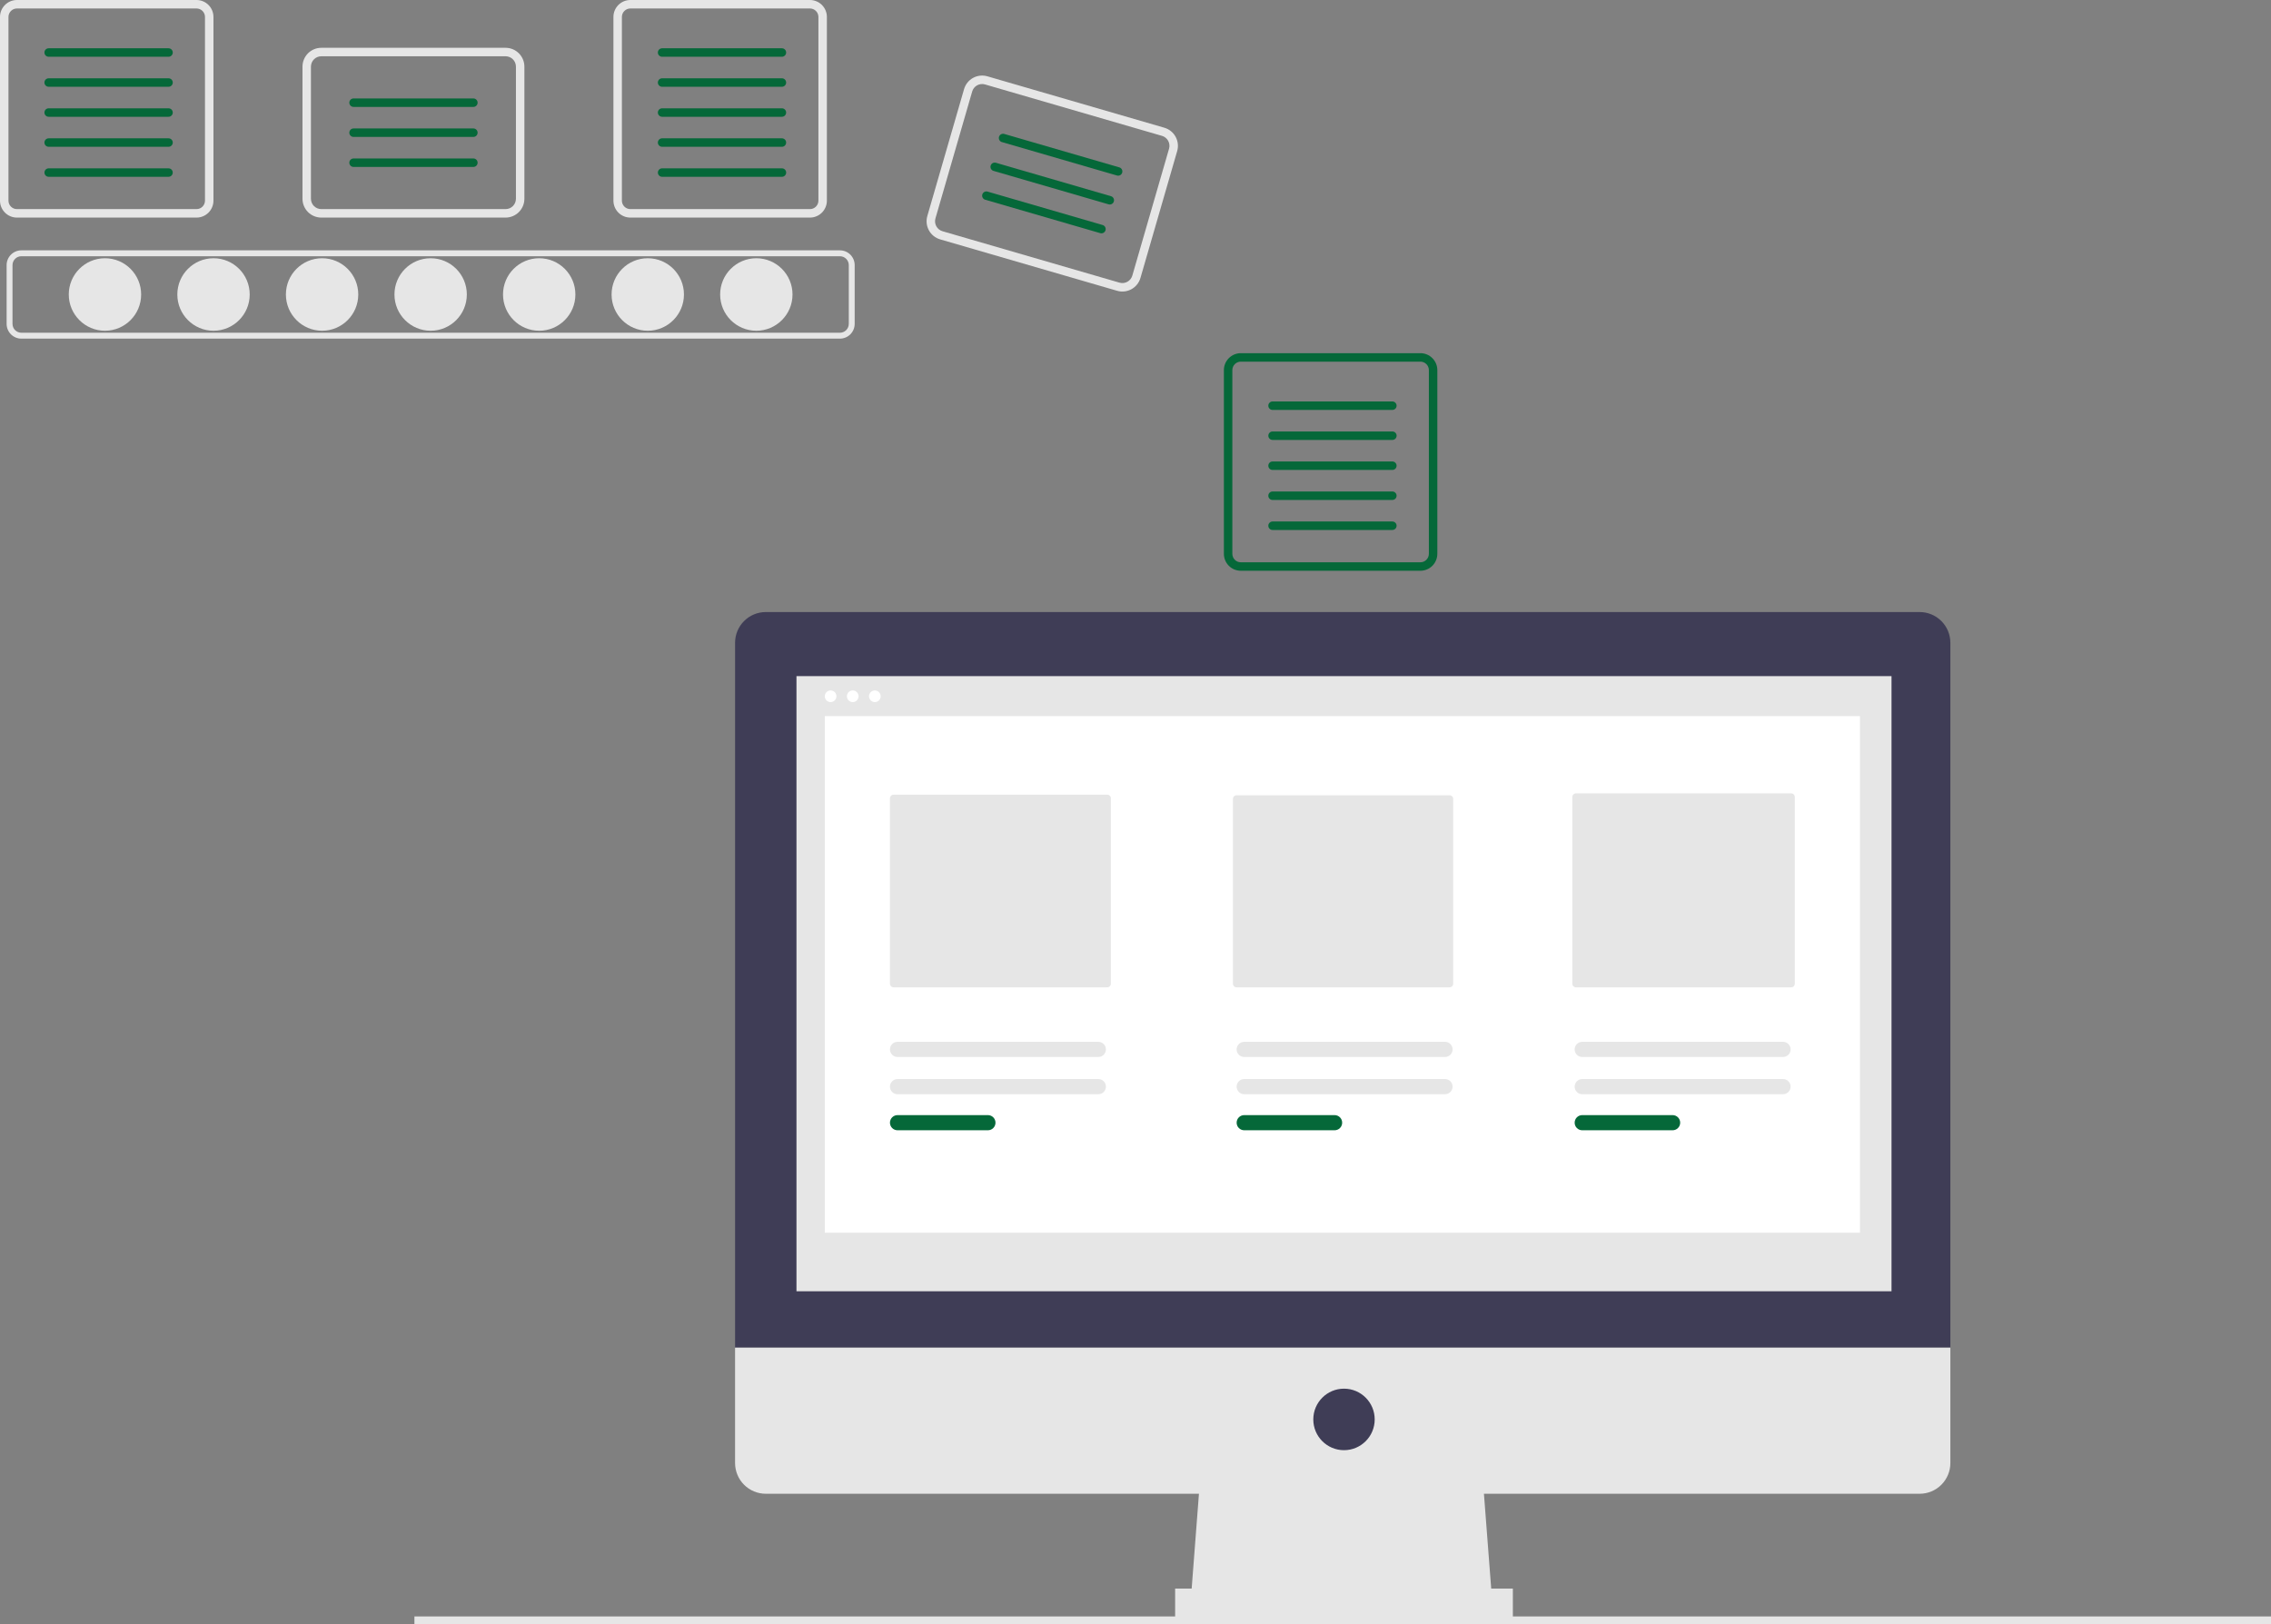 <svg width="650" height="465" viewBox="0 0 650 465" fill="none" xmlns="http://www.w3.org/2000/svg">
<rect x="0" y="0" width="650" height="465" fill="#808080" stroke="none"/>
<g clip-path="url(#clip0_759_229)">
<path d="M30.042 94.677C35.762 94.677 40.399 90.03 40.399 84.299C40.399 78.568 35.762 73.922 30.042 73.922C24.322 73.922 19.684 78.568 19.684 84.299C19.684 90.03 24.322 94.677 30.042 94.677Z" fill="#E6E6E6"/>
<path d="M61.114 94.677C66.834 94.677 71.471 90.03 71.471 84.299C71.471 78.568 66.834 73.922 61.114 73.922C55.394 73.922 50.757 78.568 50.757 84.299C50.757 90.03 55.394 94.677 61.114 94.677Z" fill="#E6E6E6"/>
<path d="M92.186 94.677C97.906 94.677 102.543 90.03 102.543 84.299C102.543 78.568 97.906 73.922 92.186 73.922C86.466 73.922 81.829 78.568 81.829 84.299C81.829 90.03 86.466 94.677 92.186 94.677Z" fill="#E6E6E6"/>
<path d="M123.258 94.677C128.978 94.677 133.615 90.03 133.615 84.299C133.615 78.568 128.978 73.922 123.258 73.922C117.538 73.922 112.901 78.568 112.901 84.299C112.901 90.03 117.538 94.677 123.258 94.677Z" fill="#E6E6E6"/>
<path d="M154.33 94.677C160.05 94.677 164.687 90.03 164.687 84.299C164.687 78.568 160.05 73.922 154.33 73.922C148.61 73.922 143.973 78.568 143.973 84.299C143.973 90.03 148.61 94.677 154.33 94.677Z" fill="#E6E6E6"/>
<path d="M185.402 94.677C191.122 94.677 195.759 90.03 195.759 84.299C195.759 78.568 191.122 73.922 185.402 73.922C179.682 73.922 175.045 78.568 175.045 84.299C175.045 90.03 179.682 94.677 185.402 94.677Z" fill="#E6E6E6"/>
<path d="M216.474 94.677C222.194 94.677 226.831 90.03 226.831 84.299C226.831 78.568 222.194 73.922 216.474 73.922C210.754 73.922 206.117 78.568 206.117 84.299C206.117 90.03 210.754 94.677 216.474 94.677Z" fill="#E6E6E6"/>
<path d="M240.408 96.936H6.108C4.99 96.935 3.919 96.49 3.129 95.698C2.339 94.906 1.894 93.833 1.893 92.713V75.885C1.894 74.766 2.339 73.692 3.129 72.9C3.919 72.109 4.99 71.663 6.108 71.662H240.408C241.525 71.663 242.597 72.109 243.387 72.9C244.177 73.692 244.622 74.766 244.623 75.885V92.713C244.622 93.833 244.177 94.906 243.387 95.698C242.597 96.49 241.525 96.935 240.408 96.936ZM6.108 73.351C5.437 73.352 4.795 73.619 4.321 74.094C3.846 74.569 3.58 75.213 3.579 75.885V92.713C3.58 93.385 3.846 94.029 4.321 94.504C4.795 94.979 5.437 95.246 6.108 95.247H240.408C241.078 95.246 241.721 94.979 242.195 94.504C242.669 94.029 242.936 93.385 242.937 92.713V75.885C242.936 75.213 242.669 74.569 242.195 74.094C241.721 73.619 241.078 73.352 240.408 73.351L6.108 73.351Z" fill="#E6E6E6"/>
<path d="M56.25 2.426C56.892 2.427 57.507 2.683 57.961 3.138C58.415 3.593 58.671 4.209 58.671 4.853V57.432C58.671 58.075 58.415 58.692 57.961 59.147C57.507 59.602 56.892 59.858 56.25 59.858H4.843C4.201 59.858 3.586 59.602 3.132 59.147C2.678 58.692 2.422 58.075 2.422 57.432V4.853C2.422 4.209 2.678 3.593 3.132 3.138C3.586 2.683 4.201 2.427 4.843 2.426H56.25V2.426ZM56.25 3.48508e-05H4.843C3.559 3.48508e-05 2.327 0.511 1.419 1.421C0.51 2.331 0 3.566 0 4.853V57.432C0 58.719 0.51 59.953 1.419 60.863C2.327 61.773 3.559 62.285 4.843 62.285H56.25C57.534 62.285 58.766 61.773 59.675 60.863C60.583 59.953 61.093 58.719 61.093 57.432V4.853C61.093 3.566 60.583 2.331 59.675 1.421C58.766 0.511 57.534 2.01916e-06 56.25 0V3.48508e-05Z" fill="#E6E6E6"/>
<path d="M48.231 16.247H13.934C13.774 16.248 13.616 16.218 13.468 16.157C13.32 16.096 13.186 16.007 13.073 15.895C12.959 15.782 12.87 15.648 12.808 15.5C12.747 15.352 12.715 15.194 12.715 15.034C12.715 14.874 12.747 14.716 12.808 14.568C12.87 14.42 12.959 14.286 13.073 14.174C13.186 14.061 13.32 13.972 13.468 13.911C13.616 13.851 13.774 13.82 13.934 13.821H48.231C48.391 13.82 48.549 13.851 48.697 13.911C48.845 13.972 48.979 14.061 49.092 14.174C49.206 14.286 49.295 14.42 49.357 14.568C49.418 14.716 49.45 14.874 49.45 15.034C49.45 15.194 49.418 15.352 49.357 15.5C49.295 15.648 49.206 15.782 49.092 15.895C48.979 16.007 48.845 16.096 48.697 16.157C48.549 16.218 48.391 16.248 48.231 16.247Z" fill="#056839"/>
<path d="M48.231 24.838H13.934C13.774 24.84 13.616 24.809 13.468 24.748C13.32 24.688 13.186 24.599 13.073 24.486C12.959 24.373 12.87 24.239 12.808 24.091C12.747 23.944 12.715 23.785 12.715 23.625C12.715 23.465 12.747 23.307 12.808 23.159C12.87 23.012 12.959 22.878 13.073 22.765C13.186 22.652 13.32 22.563 13.468 22.502C13.616 22.442 13.774 22.411 13.934 22.412H48.231C48.391 22.411 48.549 22.442 48.697 22.502C48.845 22.563 48.979 22.652 49.092 22.765C49.206 22.878 49.295 23.012 49.357 23.159C49.418 23.307 49.45 23.465 49.45 23.625C49.45 23.785 49.418 23.944 49.357 24.091C49.295 24.239 49.206 24.373 49.092 24.486C48.979 24.599 48.845 24.688 48.697 24.748C48.549 24.809 48.391 24.84 48.231 24.838Z" fill="#056839"/>
<path d="M48.231 33.429H13.934C13.774 33.43 13.616 33.399 13.468 33.339C13.32 33.278 13.186 33.189 13.073 33.076C12.959 32.964 12.87 32.83 12.808 32.682C12.747 32.534 12.715 32.376 12.715 32.216C12.715 32.056 12.747 31.898 12.808 31.75C12.87 31.602 12.959 31.468 13.073 31.355C13.186 31.243 13.32 31.153 13.468 31.093C13.616 31.032 13.774 31.002 13.934 31.003H48.231C48.391 31.002 48.549 31.032 48.697 31.093C48.845 31.153 48.979 31.243 49.092 31.355C49.206 31.468 49.295 31.602 49.357 31.75C49.418 31.898 49.45 32.056 49.45 32.216C49.45 32.376 49.418 32.534 49.357 32.682C49.295 32.83 49.206 32.964 49.092 33.076C48.979 33.189 48.845 33.278 48.697 33.339C48.549 33.399 48.391 33.43 48.231 33.429Z" fill="#056839"/>
<path d="M48.231 42.02H13.934C13.774 42.021 13.616 41.991 13.468 41.93C13.32 41.87 13.186 41.78 13.073 41.668C12.959 41.555 12.87 41.421 12.808 41.273C12.747 41.126 12.715 40.967 12.715 40.807C12.715 40.647 12.747 40.489 12.808 40.341C12.87 40.194 12.959 40.059 13.073 39.947C13.186 39.834 13.32 39.745 13.468 39.684C13.616 39.624 13.774 39.593 13.934 39.594H48.231C48.391 39.593 48.549 39.624 48.697 39.684C48.845 39.745 48.979 39.834 49.092 39.947C49.206 40.059 49.295 40.194 49.357 40.341C49.418 40.489 49.45 40.647 49.45 40.807C49.45 40.967 49.418 41.126 49.357 41.273C49.295 41.421 49.206 41.555 49.092 41.668C48.979 41.78 48.845 41.87 48.697 41.93C48.549 41.991 48.391 42.021 48.231 42.02Z" fill="#056839"/>
<path d="M48.231 50.612H13.934C13.612 50.612 13.304 50.484 13.077 50.256C12.85 50.029 12.723 49.72 12.723 49.398C12.723 49.077 12.85 48.768 13.077 48.541C13.304 48.313 13.612 48.185 13.934 48.185H48.231C48.553 48.185 48.861 48.313 49.088 48.541C49.315 48.768 49.442 49.077 49.442 49.398C49.442 49.72 49.315 50.029 49.088 50.256C48.861 50.484 48.553 50.612 48.231 50.612Z" fill="#056839"/>
<path d="M231.824 2.426C232.466 2.427 233.082 2.683 233.536 3.138C233.99 3.593 234.245 4.209 234.246 4.853V57.432C234.245 58.075 233.99 58.692 233.536 59.147C233.082 59.602 232.466 59.858 231.824 59.858H180.418C179.776 59.858 179.16 59.602 178.707 59.147C178.253 58.692 177.997 58.075 177.996 57.432V4.853C177.997 4.209 178.253 3.593 178.707 3.138C179.16 2.683 179.776 2.427 180.418 2.426H231.824V2.426ZM231.824 3.48508e-05H180.418C179.134 3.48508e-05 177.902 0.511 176.993 1.421C176.085 2.331 175.575 3.566 175.575 4.853V57.432C175.575 58.719 176.085 59.953 176.993 60.863C177.902 61.773 179.134 62.285 180.418 62.285H231.824C233.109 62.285 234.341 61.773 235.249 60.863C236.157 59.953 236.668 58.719 236.668 57.432V4.853C236.668 3.566 236.157 2.331 235.249 1.421C234.341 0.511 233.109 0 231.824 0V3.48508e-05Z" fill="#E6E6E6"/>
<path d="M223.806 16.247H189.508C189.349 16.248 189.19 16.218 189.043 16.157C188.895 16.096 188.76 16.007 188.647 15.895C188.534 15.782 188.444 15.648 188.383 15.5C188.321 15.352 188.29 15.194 188.29 15.034C188.29 14.874 188.321 14.716 188.383 14.568C188.444 14.42 188.534 14.286 188.647 14.174C188.76 14.061 188.895 13.972 189.043 13.911C189.19 13.851 189.349 13.82 189.508 13.821H223.806C224.126 13.823 224.432 13.951 224.657 14.179C224.883 14.406 225.009 14.713 225.009 15.034C225.009 15.354 224.883 15.662 224.657 15.889C224.432 16.116 224.126 16.245 223.806 16.247H223.806Z" fill="#056839"/>
<path d="M223.806 24.838H189.508C189.349 24.84 189.19 24.809 189.043 24.748C188.895 24.688 188.76 24.599 188.647 24.486C188.534 24.373 188.444 24.239 188.383 24.091C188.321 23.944 188.29 23.785 188.29 23.625C188.29 23.465 188.321 23.307 188.383 23.159C188.444 23.012 188.534 22.878 188.647 22.765C188.76 22.652 188.895 22.563 189.043 22.502C189.19 22.442 189.349 22.411 189.508 22.412H223.806C224.126 22.414 224.432 22.543 224.657 22.77C224.883 22.997 225.009 23.305 225.009 23.625C225.009 23.946 224.883 24.253 224.657 24.48C224.432 24.708 224.126 24.837 223.806 24.838H223.806Z" fill="#056839"/>
<path d="M223.806 33.429H189.508C189.349 33.43 189.19 33.399 189.043 33.339C188.895 33.278 188.76 33.189 188.647 33.076C188.534 32.964 188.444 32.83 188.383 32.682C188.321 32.534 188.29 32.376 188.29 32.216C188.29 32.056 188.321 31.898 188.383 31.75C188.444 31.602 188.534 31.468 188.647 31.355C188.76 31.243 188.895 31.153 189.043 31.093C189.19 31.032 189.349 31.002 189.508 31.003H223.806C224.126 31.005 224.432 31.133 224.657 31.361C224.883 31.588 225.009 31.895 225.009 32.216C225.009 32.536 224.883 32.844 224.657 33.071C224.432 33.298 224.126 33.427 223.806 33.429H223.806Z" fill="#056839"/>
<path d="M223.806 42.02H189.508C189.349 42.021 189.19 41.991 189.043 41.93C188.895 41.87 188.76 41.78 188.647 41.668C188.534 41.555 188.444 41.421 188.383 41.273C188.321 41.126 188.29 40.967 188.29 40.807C188.29 40.647 188.321 40.489 188.383 40.341C188.444 40.194 188.534 40.059 188.647 39.947C188.76 39.834 188.895 39.745 189.043 39.684C189.19 39.624 189.349 39.593 189.508 39.594H223.806C224.126 39.596 224.432 39.725 224.657 39.952C224.883 40.179 225.009 40.487 225.009 40.807C225.009 41.128 224.883 41.435 224.657 41.662C224.432 41.89 224.126 42.018 223.806 42.02H223.806Z" fill="#056839"/>
<path d="M223.806 50.612H189.508C189.187 50.612 188.879 50.484 188.652 50.256C188.425 50.029 188.297 49.72 188.297 49.398C188.297 49.077 188.425 48.768 188.652 48.541C188.879 48.313 189.187 48.185 189.508 48.185H223.806C224.127 48.185 224.435 48.313 224.662 48.541C224.889 48.768 225.017 49.077 225.017 49.398C225.017 49.72 224.889 50.029 224.662 50.256C224.435 50.484 224.127 50.612 223.806 50.612H223.806Z" fill="#056839"/>
<path d="M406.546 103.524C407.188 103.525 407.804 103.781 408.258 104.236C408.712 104.69 408.967 105.307 408.968 105.95V158.53C408.967 159.173 408.712 159.79 408.258 160.244C407.804 160.699 407.188 160.955 406.546 160.956H355.14C354.498 160.955 353.882 160.699 353.428 160.244C352.974 159.79 352.719 159.173 352.718 158.53V105.95C352.719 105.307 352.974 104.69 353.428 104.236C353.882 103.781 354.498 103.525 355.14 103.524H406.546V103.524ZM406.546 101.098H355.14C353.855 101.098 352.623 101.609 351.715 102.519C350.807 103.429 350.296 104.663 350.296 105.951V158.53C350.296 159.817 350.807 161.051 351.715 161.961C352.623 162.871 353.855 163.382 355.14 163.382H406.546C407.831 163.382 409.063 162.871 409.971 161.961C410.879 161.051 411.39 159.817 411.39 158.53V105.95C411.39 104.663 410.879 103.429 409.971 102.519C409.063 101.609 407.831 101.098 406.546 101.098V101.098Z" fill="#056839"/>
<path d="M398.528 117.345H364.23C364.07 117.346 363.912 117.315 363.764 117.255C363.617 117.194 363.482 117.105 363.369 116.992C363.256 116.879 363.166 116.745 363.105 116.598C363.043 116.45 363.012 116.292 363.012 116.132C363.012 115.972 363.043 115.813 363.105 115.666C363.166 115.518 363.256 115.384 363.369 115.271C363.482 115.158 363.617 115.069 363.764 115.009C363.912 114.948 364.07 114.917 364.23 114.918H398.528C398.848 114.92 399.154 115.049 399.379 115.276C399.605 115.504 399.731 115.811 399.731 116.132C399.731 116.452 399.605 116.76 399.379 116.987C399.154 117.214 398.848 117.343 398.528 117.345Z" fill="#056839"/>
<path d="M398.528 125.936H364.23C363.909 125.936 363.601 125.808 363.374 125.581C363.147 125.353 363.019 125.045 363.019 124.723C363.019 124.401 363.147 124.093 363.374 123.865C363.601 123.638 363.909 123.51 364.23 123.51H398.528C398.849 123.51 399.157 123.638 399.384 123.865C399.611 124.093 399.739 124.401 399.739 124.723C399.739 125.045 399.611 125.353 399.384 125.581C399.157 125.808 398.849 125.936 398.528 125.936Z" fill="#056839"/>
<path d="M398.528 134.527H364.23C364.071 134.528 363.912 134.497 363.765 134.436C363.617 134.376 363.483 134.286 363.37 134.174C363.257 134.061 363.167 133.927 363.106 133.779C363.045 133.632 363.013 133.474 363.013 133.314C363.013 133.154 363.045 132.996 363.106 132.848C363.167 132.701 363.257 132.566 363.37 132.454C363.483 132.341 363.617 132.252 363.765 132.191C363.912 132.131 364.071 132.1 364.23 132.101H398.528C398.848 132.103 399.154 132.231 399.379 132.459C399.605 132.686 399.731 132.993 399.731 133.314C399.731 133.634 399.605 133.942 399.379 134.169C399.154 134.396 398.848 134.525 398.528 134.527Z" fill="#056839"/>
<path d="M398.528 143.118H364.23C364.07 143.119 363.912 143.089 363.764 143.028C363.617 142.968 363.482 142.878 363.369 142.766C363.256 142.653 363.166 142.519 363.105 142.371C363.043 142.223 363.012 142.065 363.012 141.905C363.012 141.745 363.043 141.587 363.105 141.439C363.166 141.291 363.256 141.157 363.369 141.045C363.482 140.932 363.617 140.843 363.764 140.782C363.912 140.722 364.07 140.691 364.23 140.692H398.528C398.848 140.694 399.154 140.823 399.379 141.05C399.605 141.277 399.731 141.585 399.731 141.905C399.731 142.226 399.605 142.533 399.379 142.76C399.154 142.988 398.848 143.116 398.528 143.118Z" fill="#056839"/>
<path d="M398.528 151.71H364.23C364.07 151.711 363.912 151.68 363.764 151.619C363.617 151.559 363.482 151.47 363.369 151.357C363.256 151.244 363.166 151.11 363.105 150.962C363.043 150.815 363.012 150.656 363.012 150.496C363.012 150.336 363.043 150.178 363.105 150.03C363.166 149.883 363.256 149.749 363.369 149.636C363.482 149.523 363.617 149.434 363.764 149.373C363.912 149.313 364.07 149.282 364.23 149.283H398.528C398.848 149.285 399.154 149.414 399.379 149.641C399.605 149.868 399.731 150.176 399.731 150.496C399.731 150.817 399.605 151.124 399.379 151.352C399.154 151.579 398.848 151.708 398.528 151.71Z" fill="#056839"/>
<path d="M144.71 62.285H91.957C90.531 62.283 89.163 61.714 88.154 60.704C87.146 59.693 86.578 58.323 86.577 56.893V19.073C86.578 17.644 87.146 16.274 88.154 15.263C89.163 14.252 90.531 13.683 91.957 13.682H144.71C146.136 13.683 147.504 14.252 148.513 15.263C149.522 16.273 150.09 17.644 150.091 19.073V56.893C150.089 58.323 149.522 59.693 148.513 60.704C147.504 61.715 146.136 62.283 144.71 62.285ZM91.957 16.108C91.173 16.109 90.421 16.422 89.866 16.978C89.311 17.534 88.999 18.287 88.998 19.073V56.893C88.999 57.679 89.311 58.433 89.866 58.989C90.421 59.545 91.173 59.857 91.957 59.858H144.71C145.494 59.857 146.247 59.545 146.801 58.989C147.356 58.433 147.668 57.679 147.669 56.893V19.073C147.668 18.287 147.356 17.534 146.801 16.978C146.247 16.422 145.494 16.109 144.71 16.108H91.957Z" fill="#E6E6E6"/>
<path d="M135.483 30.606H101.185C100.865 30.604 100.559 30.475 100.334 30.248C100.108 30.02 99.981 29.713 99.981 29.392C99.981 29.072 100.108 28.765 100.334 28.537C100.559 28.31 100.865 28.181 101.185 28.179H135.483C135.642 28.178 135.801 28.209 135.948 28.269C136.096 28.33 136.231 28.419 136.344 28.532C136.457 28.645 136.547 28.779 136.608 28.926C136.67 29.074 136.701 29.233 136.701 29.392C136.701 29.552 136.67 29.711 136.608 29.858C136.547 30.006 136.457 30.14 136.344 30.253C136.231 30.366 136.096 30.455 135.948 30.515C135.801 30.576 135.642 30.607 135.483 30.606Z" fill="#056839"/>
<path d="M135.483 39.197H101.185C100.865 39.195 100.559 39.066 100.334 38.839C100.108 38.611 99.981 38.304 99.981 37.983C99.981 37.663 100.108 37.355 100.334 37.128C100.559 36.901 100.865 36.772 101.185 36.77H135.483C135.642 36.769 135.801 36.8 135.948 36.861C136.096 36.921 136.231 37.01 136.344 37.123C136.457 37.236 136.547 37.37 136.608 37.517C136.67 37.665 136.701 37.824 136.701 37.983C136.701 38.143 136.67 38.302 136.608 38.45C136.547 38.597 136.457 38.731 136.344 38.844C136.231 38.957 136.096 39.046 135.948 39.106C135.801 39.167 135.642 39.198 135.483 39.197Z" fill="#056839"/>
<path d="M135.483 47.788H101.185C100.865 47.785 100.559 47.657 100.334 47.429C100.108 47.202 99.981 46.895 99.981 46.574C99.981 46.254 100.108 45.946 100.334 45.719C100.559 45.492 100.865 45.363 101.185 45.361H135.483C135.642 45.36 135.801 45.391 135.948 45.451C136.096 45.512 136.231 45.601 136.344 45.714C136.457 45.827 136.547 45.961 136.608 46.108C136.67 46.256 136.701 46.414 136.701 46.574C136.701 46.734 136.67 46.893 136.608 47.04C136.547 47.188 136.457 47.322 136.344 47.435C136.231 47.547 136.096 47.637 135.948 47.697C135.801 47.758 135.642 47.788 135.483 47.788Z" fill="#056839"/>
<path d="M319.75 83.242L269.085 68.521C267.716 68.121 266.56 67.193 265.872 65.941C265.185 64.689 265.021 63.214 265.416 61.841L275.93 25.518C276.329 24.145 277.255 22.988 278.504 22.298C279.754 21.609 281.226 21.445 282.597 21.841L333.261 36.562C334.631 36.962 335.787 37.89 336.475 39.142C337.163 40.394 337.327 41.869 336.931 43.242L326.417 79.566C326.018 80.938 325.092 82.096 323.843 82.785C322.593 83.474 321.121 83.638 319.75 83.242ZM281.922 24.171C281.168 23.953 280.359 24.044 279.671 24.423C278.984 24.802 278.475 25.439 278.256 26.194L267.742 62.517C267.524 63.272 267.615 64.083 267.993 64.772C268.371 65.46 269.007 65.971 269.76 66.19L320.425 80.912C321.179 81.13 321.988 81.039 322.675 80.66C323.363 80.281 323.872 79.645 324.092 78.89L334.605 42.566C334.823 41.811 334.732 41 334.354 40.311C333.976 39.623 333.34 39.112 332.587 38.892L281.922 24.171Z" fill="#E6E6E6"/>
<path d="M319.695 50.241L286.754 40.67C286.446 40.58 286.187 40.371 286.032 40.09C285.878 39.808 285.842 39.476 285.931 39.168C286.02 38.859 286.228 38.599 286.509 38.443C286.79 38.288 287.121 38.251 287.429 38.34L320.369 47.911C320.678 48.001 320.938 48.209 321.093 48.491C321.248 48.773 321.285 49.105 321.195 49.414C321.106 49.723 320.897 49.984 320.616 50.139C320.335 50.294 320.003 50.331 319.695 50.241H319.695Z" fill="#056839"/>
<path d="M317.307 58.493L284.366 48.921C284.213 48.877 284.071 48.803 283.947 48.703C283.822 48.604 283.719 48.481 283.642 48.341C283.566 48.202 283.517 48.048 283.5 47.89C283.482 47.731 283.496 47.571 283.54 47.418C283.585 47.265 283.659 47.123 283.758 46.998C283.857 46.874 283.98 46.77 284.119 46.693C284.259 46.617 284.412 46.568 284.57 46.55C284.728 46.533 284.888 46.547 285.041 46.591L317.981 56.162C318.289 56.252 318.549 56.461 318.703 56.743C318.857 57.025 318.894 57.356 318.805 57.665C318.715 57.973 318.507 58.234 318.227 58.389C317.946 58.544 317.615 58.581 317.307 58.493Z" fill="#056839"/>
<path d="M314.919 66.743L281.978 57.172C281.67 57.082 281.41 56.873 281.256 56.592C281.102 56.31 281.065 55.978 281.154 55.67C281.244 55.361 281.452 55.101 281.733 54.945C282.013 54.79 282.344 54.753 282.652 54.842L315.593 64.413C315.901 64.503 316.162 64.711 316.317 64.993C316.471 65.275 316.508 65.607 316.419 65.916C316.329 66.225 316.121 66.486 315.84 66.641C315.558 66.796 315.227 66.833 314.919 66.743Z" fill="#056839"/>
<path d="M650 462.716H118.619V465H650V462.716Z" fill="#E6E6E6"/>
<path d="M427.149 459.145H340.738L343.667 420.993H424.22L427.149 459.145Z" fill="#E6E6E6"/>
<path d="M433.007 454.743H336.344V463.548H433.007V454.743Z" fill="#E6E6E6"/>
<path d="M549.441 175.203H219.178C216.847 175.203 214.612 176.13 212.964 177.781C211.316 179.433 210.39 181.672 210.39 184.007V385.775H558.229V184.007C558.229 182.851 558.001 181.706 557.56 180.638C557.118 179.57 556.471 178.599 555.655 177.781C554.839 176.964 553.87 176.315 552.804 175.873C551.738 175.43 550.595 175.203 549.441 175.203H549.441Z" fill="#3F3D56"/>
<path d="M210.39 385.775V418.792C210.39 419.948 210.618 421.093 211.059 422.161C211.501 423.23 212.148 424.2 212.964 425.018C213.78 425.835 214.749 426.484 215.815 426.926C216.881 427.369 218.024 427.596 219.178 427.596H549.441C551.772 427.596 554.007 426.669 555.655 425.018C557.303 423.367 558.228 421.127 558.229 418.792V385.775H210.39Z" fill="#E6E6E6"/>
<path d="M541.386 193.545H227.965V369.634H541.386V193.545Z" fill="#E6E6E6"/>
<path d="M384.676 415.124C389.529 415.124 393.463 411.182 393.463 406.319C393.463 401.457 389.529 397.515 384.676 397.515C379.822 397.515 375.888 401.457 375.888 406.319C375.888 411.182 379.822 415.124 384.676 415.124Z" fill="#3F3D56"/>
<path d="M237.738 200.983C238.659 200.983 239.406 200.235 239.406 199.312C239.406 198.389 238.659 197.641 237.738 197.641C236.817 197.641 236.07 198.389 236.07 199.312C236.07 200.235 236.817 200.983 237.738 200.983Z" fill="white"/>
<path d="M244.068 200.983C244.989 200.983 245.736 200.235 245.736 199.312C245.736 198.389 244.989 197.641 244.068 197.641C243.147 197.641 242.4 198.389 242.4 199.312C242.4 200.235 243.147 200.983 244.068 200.983Z" fill="white"/>
<path d="M250.398 200.983C251.319 200.983 252.065 200.235 252.065 199.312C252.065 198.389 251.319 197.641 250.398 197.641C249.477 197.641 248.73 198.389 248.73 199.312C248.73 200.235 249.477 200.983 250.398 200.983Z" fill="white"/>
<path d="M532.353 204.99H236.07V352.875H532.353V204.99Z" fill="white"/>
<path d="M255.765 227.484C255.487 227.484 255.221 227.595 255.025 227.791C254.828 227.988 254.718 228.255 254.718 228.533V281.579C254.718 281.857 254.828 282.124 255.025 282.321C255.221 282.518 255.487 282.628 255.765 282.629H316.907C317.185 282.628 317.451 282.518 317.647 282.321C317.844 282.124 317.954 281.857 317.954 281.579V228.533C317.954 228.255 317.844 227.988 317.647 227.791C317.451 227.595 317.185 227.484 316.907 227.484H255.765Z" fill="#E6E6E6"/>
<path d="M353.936 227.654C353.658 227.654 353.392 227.765 353.196 227.962C352.999 228.159 352.889 228.425 352.888 228.704V281.579C352.889 281.857 352.999 282.124 353.196 282.321C353.392 282.518 353.658 282.628 353.936 282.629H414.883C415.161 282.628 415.427 282.518 415.623 282.321C415.82 282.124 415.93 281.857 415.93 281.579V228.704C415.93 228.426 415.82 228.159 415.623 227.962C415.427 227.765 415.161 227.655 414.883 227.654H353.936Z" fill="#E6E6E6"/>
<path d="M451.077 227.1C450.8 227.1 450.534 227.211 450.337 227.408C450.141 227.605 450.031 227.871 450.03 228.15V281.579C450.031 281.857 450.141 282.124 450.337 282.321C450.534 282.518 450.8 282.628 451.077 282.629H512.658C512.936 282.628 513.202 282.518 513.398 282.321C513.595 282.124 513.705 281.857 513.705 281.579V228.15C513.705 227.871 513.595 227.605 513.398 227.408C513.202 227.211 512.936 227.1 512.658 227.1H451.077Z" fill="#E6E6E6"/>
<path d="M256.883 308.886C256.309 308.887 255.76 309.116 255.354 309.523C254.949 309.93 254.722 310.481 254.722 311.056C254.722 311.631 254.949 312.182 255.354 312.589C255.76 312.995 256.309 313.224 256.883 313.226H314.368C314.942 313.224 315.492 312.995 315.897 312.589C316.302 312.182 316.53 311.631 316.53 311.056C316.53 310.481 316.302 309.93 315.897 309.523C315.492 309.116 314.942 308.887 314.368 308.886H256.883Z" fill="#E6E6E6"/>
<path d="M256.883 319.207C256.309 319.208 255.76 319.437 255.354 319.843C254.949 320.25 254.721 320.802 254.721 321.376C254.721 321.951 254.949 322.502 255.354 322.909C255.76 323.316 256.309 323.545 256.883 323.546H282.765C283.339 323.545 283.889 323.316 284.294 322.909C284.699 322.502 284.927 321.951 284.927 321.376C284.927 320.802 284.699 320.25 284.294 319.843C283.889 319.437 283.339 319.208 282.765 319.207H256.883Z" fill="#056839"/>
<path d="M356.109 308.886C355.535 308.887 354.985 309.116 354.58 309.523C354.175 309.93 353.947 310.481 353.947 311.056C353.947 311.631 354.175 312.182 354.58 312.589C354.985 312.995 355.535 313.224 356.109 313.226H413.594C414.168 313.224 414.718 312.995 415.123 312.589C415.528 312.182 415.756 311.631 415.756 311.056C415.756 310.481 415.528 309.93 415.123 309.523C414.718 309.116 414.168 308.887 413.594 308.886H356.109Z" fill="#E6E6E6"/>
<path d="M356.109 319.207C355.535 319.208 354.985 319.437 354.58 319.843C354.175 320.25 353.947 320.802 353.947 321.376C353.947 321.951 354.175 322.502 354.58 322.909C354.985 323.316 355.535 323.545 356.109 323.546H381.992C382.565 323.545 383.115 323.316 383.52 322.909C383.926 322.502 384.153 321.951 384.153 321.376C384.153 320.802 383.926 320.25 383.52 319.843C383.115 319.437 382.565 319.208 381.992 319.207H356.109Z" fill="#056839"/>
<path d="M452.855 308.886C452.281 308.887 451.731 309.116 451.326 309.523C450.921 309.93 450.693 310.481 450.693 311.056C450.693 311.631 450.921 312.182 451.326 312.589C451.731 312.995 452.281 313.224 452.855 313.226H510.34C510.914 313.224 511.463 312.995 511.869 312.589C512.274 312.182 512.502 311.631 512.502 311.056C512.502 310.481 512.274 309.93 511.869 309.523C511.463 309.116 510.914 308.887 510.34 308.886H452.855Z" fill="#E6E6E6"/>
<path d="M256.883 298.228C256.309 298.229 255.76 298.458 255.354 298.865C254.949 299.271 254.722 299.823 254.722 300.397C254.722 300.972 254.949 301.523 255.354 301.93C255.76 302.337 256.309 302.566 256.883 302.567H314.368C314.942 302.566 315.492 302.337 315.897 301.93C316.302 301.523 316.53 300.972 316.53 300.397C316.53 299.823 316.302 299.271 315.897 298.865C315.492 298.458 314.942 298.229 314.368 298.228H256.883Z" fill="#E6E6E6"/>
<path d="M356.109 298.228C355.535 298.229 354.985 298.458 354.58 298.865C354.175 299.271 353.947 299.823 353.947 300.397C353.947 300.972 354.175 301.523 354.58 301.93C354.985 302.337 355.535 302.566 356.109 302.567H413.594C414.168 302.566 414.718 302.337 415.123 301.93C415.528 301.523 415.756 300.972 415.756 300.397C415.756 299.823 415.528 299.271 415.123 298.865C414.718 298.458 414.168 298.229 413.594 298.228H356.109Z" fill="#E6E6E6"/>
<path d="M452.855 298.228C452.281 298.229 451.731 298.458 451.326 298.865C450.921 299.271 450.693 299.823 450.693 300.397C450.693 300.972 450.921 301.523 451.326 301.93C451.731 302.337 452.281 302.566 452.855 302.567H510.34C510.914 302.566 511.463 302.337 511.869 301.93C512.274 301.523 512.502 300.972 512.502 300.397C512.502 299.823 512.274 299.271 511.869 298.865C511.463 298.458 510.914 298.229 510.34 298.228H452.855Z" fill="#E6E6E6"/>
<path d="M452.855 319.207C452.281 319.208 451.731 319.437 451.326 319.843C450.921 320.25 450.693 320.802 450.693 321.376C450.693 321.951 450.921 322.502 451.326 322.909C451.731 323.316 452.281 323.545 452.855 323.546H478.737C479.31 323.545 479.86 323.316 480.266 322.909C480.671 322.502 480.898 321.951 480.898 321.376C480.898 320.802 480.671 320.25 480.266 319.843C479.86 319.437 479.31 319.208 478.737 319.207H452.855Z" fill="#056839"/>
</g>
<defs>
<clipPath id="clip0_759_229">
<rect width="650" height="465" fill="white"/>
</clipPath>
</defs>
</svg>

